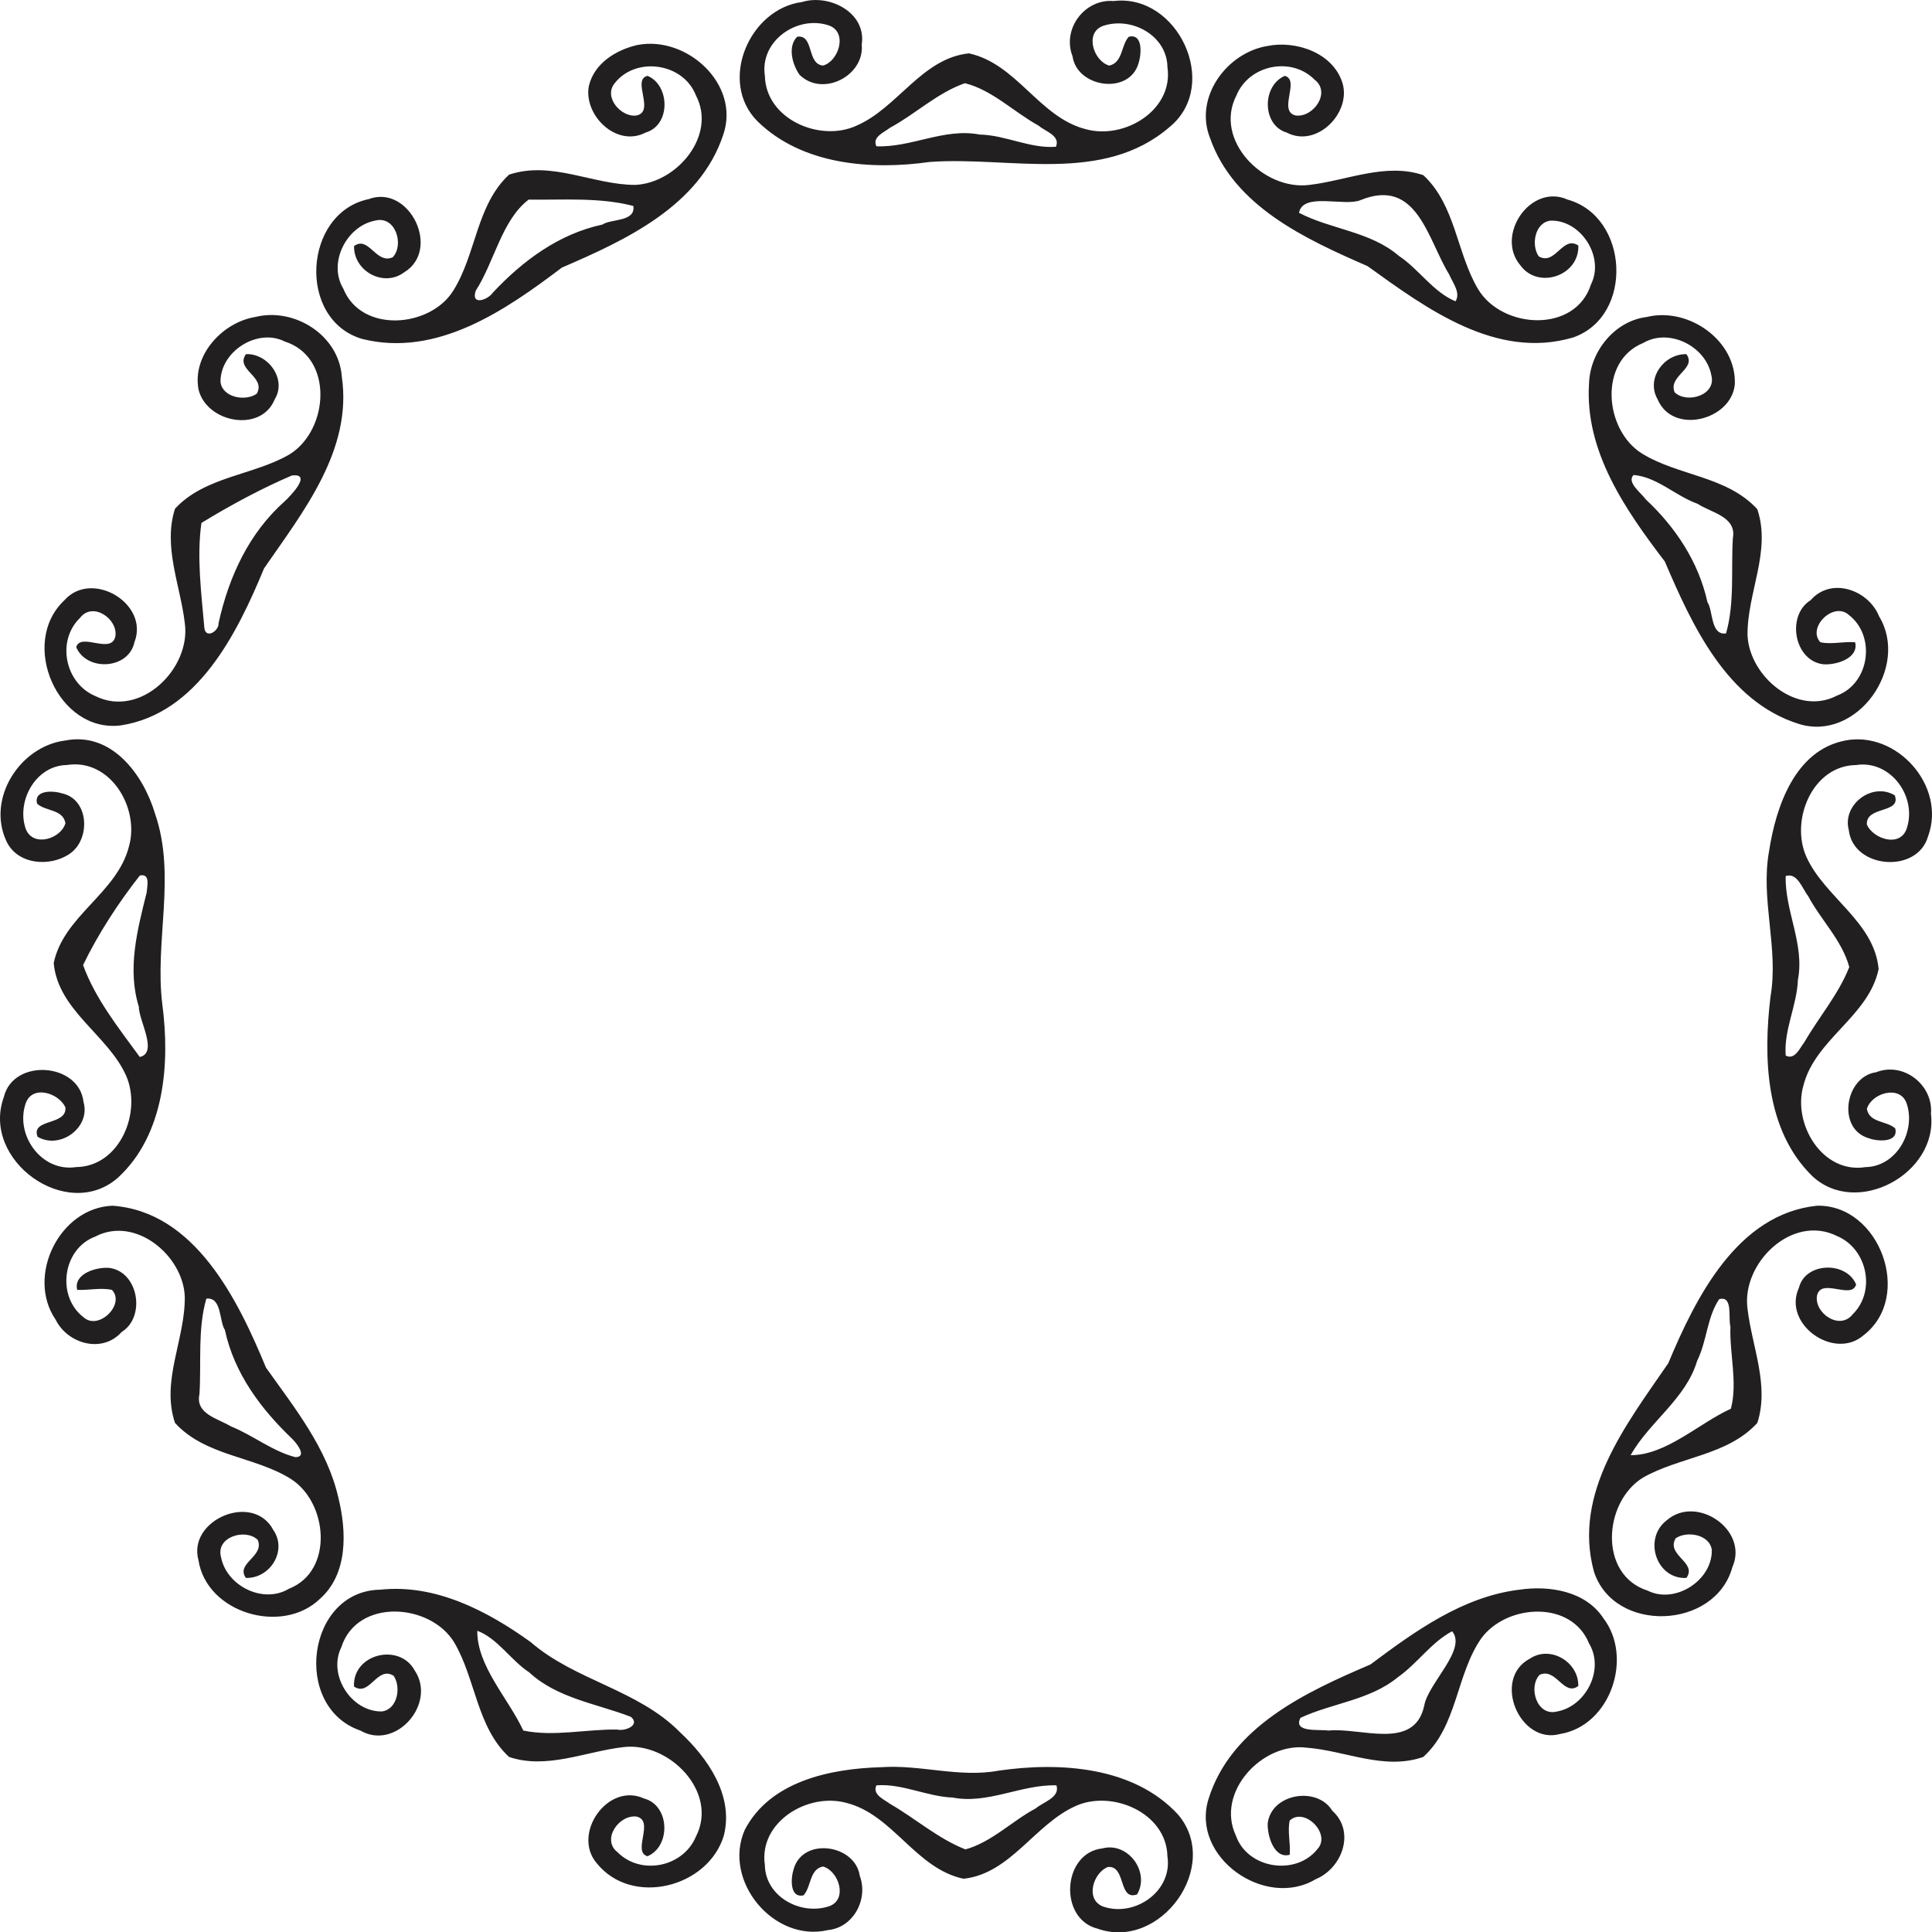 <?xml version="1.0" encoding="UTF-8"?><svg id="Layer_1" xmlns="http://www.w3.org/2000/svg" width="39.499mm" height="39.506mm" viewBox="0 0 111.967 111.985"><defs><style>.cls-1{fill:#221f20;fill-rule:evenodd;}</style></defs><path class="cls-1" d="M51.047,102.417c2.268-.17,4.535.624,6.831.198,3.515-.51,7.795-.255,10.375,2.523,2.58,2.976-.992,7.937-4.649,6.633-2.268-.567-2.041-4.394.283-4.649,1.474-.397,2.778,1.361,2.013,2.665-1.106.397-.624-1.701-1.701-1.587-.85.34-1.332,1.899-.255,2.296,1.843.624,4.025-.907,3.713-2.92-.057-2.523-3.203-3.855-5.301-2.92-2.381,1.049-3.798,3.94-6.52,4.224-2.778-.595-4.082-3.713-6.775-4.394-2.239-.624-5.102,1.106-4.734,3.6.028,1.843,2.098,2.948,3.742,2.381,1.077-.397.539-2.041-.369-2.296-.794.142-.68,1.191-1.134,1.672-.822.17-.737-1.02-.567-1.531.539-1.871,3.572-1.417,3.827.397.51,1.361-.369,3.005-1.843,3.146-3.146.737-6.123-2.863-4.819-5.811,1.474-2.835,4.989-3.543,7.88-3.628M50.792,103.466c-.255.539.454.822.794,1.077,1.474.85,2.778,2.013,4.365,2.636,1.531-.425,2.693-1.644,4.082-2.381.425-.369,1.417-.624,1.191-1.332-2.041-.057-3.969,1.106-6.009.709-1.502-.057-2.92-.822-4.422-.709h0ZM88.067,92.127c1.729-.255,3.827.085,4.847,1.644,1.757,2.268.425,6.236-2.494,6.718-2.353.652-3.969-3.203-1.757-4.365,1.191-.794,2.835.198,2.806,1.587-.85.624-1.276-1.077-2.239-.652-.68.709-.17,2.438,1.02,2.126,1.672-.312,2.75-2.438,1.843-3.94-1.02-2.523-4.762-2.296-6.236-.312-1.474,2.098-1.389,5.102-3.373,6.888-2.268.794-4.507-.368-6.775-.539-2.551-.312-5.272,2.58-4.082,5.102.68,1.928,3.487,2.353,4.734.765.794-.879-.765-2.438-1.616-1.644-.142.624.057,1.332,0,1.984-.907.255-1.304-1.106-1.276-1.814.198-1.729,2.863-2.183,3.742-.737,1.361,1.219.567,3.345-.964,3.969-2.92,1.757-7.257-1.276-6.208-4.649,1.304-4.195,5.669-6.208,9.383-7.795,2.58-1.928,5.357-3.94,8.646-4.337M84.155,94.537c-1.219.652-2.013,1.871-3.146,2.665-1.616,1.332-3.827,1.502-5.641,2.353-.454.879,1.106.652,1.616.737,1.871-.198,4.989,1.191,5.556-1.446.227-1.304,2.494-3.26,1.616-4.309h0ZM22.048,92.127c3.175-.34,6.18,1.219,8.702,3.033,2.58,2.239,6.208,2.75,8.646,5.216,1.616,1.502,3.146,3.685,2.551,6.009-.907,3.005-5.329,4.139-7.37,1.587-1.446-1.701.652-4.706,2.75-3.742,1.502.397,1.559,2.778.198,3.345-.907-.255.425-2.041-.624-2.296-1.02-.142-2.069,1.332-1.106,2.069,1.361,1.361,3.798.85,4.535-.907,1.332-2.58-1.559-5.528-4.224-5.187-2.183.255-4.422,1.304-6.605.567-1.871-1.729-1.928-4.507-3.175-6.633-1.389-2.296-5.641-2.58-6.548.283-.794,1.616.595,3.742,2.353,3.713.907-.113,1.134-1.417.68-2.069-.964-.595-1.389,1.247-2.296.624-.085-1.899,2.636-2.551,3.515-.935,1.304,1.928-1.106,4.677-3.146,3.487-3.969-1.361-3.118-8.107,1.162-8.164M27.661,94.508c-.028,2.041,1.814,3.94,2.665,5.783,1.757.369,3.657-.085,5.443-.057.454.113,1.361-.255.794-.737-1.984-.765-4.28-1.077-5.896-2.58-1.077-.709-1.814-1.956-3.005-2.409h0ZM105.302,69.875c3.628-.085,5.613,5.272,2.693,7.512-1.701,1.474-4.706-.652-3.742-2.75.368-1.502,2.75-1.559,3.317-.198-.255.907-2.041-.425-2.268.652-.17.992,1.304,2.041,2.069,1.077,1.361-1.332.85-3.798-.907-4.535-2.608-1.304-5.556,1.587-5.187,4.224.255,2.183,1.276,4.422.567,6.605-1.729,1.899-4.507,1.956-6.633,3.175-2.296,1.417-2.58,5.641.283,6.548,1.587.794,3.742-.595,3.713-2.353-.113-.907-1.446-1.134-2.098-.68-.567.992,1.276,1.389.624,2.296-1.757.085-2.523-2.296-1.134-3.345,1.729-1.502,4.762.567,3.798,2.721-.992,3.628-6.86,3.855-8.022.255-1.247-4.564,1.899-8.561,4.309-12.076,1.587-3.798,3.997-8.646,8.617-9.128M99.633,75.29c-.709,1.049-.709,2.438-1.276,3.572-.652,2.211-2.778,3.543-3.855,5.471,2.069,0,3.94-1.843,5.811-2.693.397-1.531-.085-3.175-.028-4.762-.142-.482.17-1.814-.652-1.587h0ZM6.514,69.875c4.791.34,7.285,5.471,8.901,9.383,1.672,2.353,3.543,4.677,4.195,7.54.482,1.956.567,4.422-1.077,5.868-2.183,2.098-6.548.822-7.03-2.239-.652-2.353,3.175-3.969,4.337-1.757.822,1.191-.17,2.806-1.587,2.778-.624-.85,1.106-1.247.68-2.211-.709-.68-2.438-.17-2.126.992.312,1.672,2.438,2.75,3.94,1.843,2.608-1.02,2.268-5.017.085-6.378-2.098-1.304-4.932-1.304-6.69-3.231-.822-2.438.595-4.847.567-7.313-.085-2.381-2.863-4.706-5.187-3.487-1.899.709-2.268,3.458-.68,4.677.879.794,2.438-.765,1.644-1.587-.652-.142-1.332.028-2.013,0-.227-.935,1.106-1.332,1.843-1.276,1.701.198,2.154,2.835.737,3.713-1.134,1.276-3.146.68-3.827-.709-1.729-2.523.227-6.491,3.288-6.605M11.957,75.261c-.51,1.786-.283,3.685-.397,5.528-.255,1.162,1.077,1.417,1.814,1.871,1.276.51,2.409,1.446,3.742,1.786.709,0,.085-.794-.17-1.049-1.814-1.729-3.373-3.798-3.912-6.321-.34-.51-.17-1.928-1.077-1.814h0ZM106.918,42.918c3.005-.595,5.896,2.636,4.819,5.556-.624,2.183-4.337,1.871-4.592-.368-.397-1.474,1.361-2.806,2.665-2.013.397,1.077-1.701.595-1.616,1.701.369.822,1.899,1.332,2.296.255.652-1.843-.907-4.025-2.92-3.713-2.523.028-3.827,3.175-2.891,5.301,1.049,2.353,3.94,3.77,4.195,6.52-.567,2.75-3.685,4.054-4.365,6.775-.624,2.211,1.106,5.102,3.6,4.706,1.814-.028,2.948-2.098,2.381-3.713-.397-1.077-2.041-.567-2.296.34.142.822,1.162.68,1.644,1.134.198.822-.992.765-1.531.567-1.871-.539-1.389-3.572.425-3.827,1.587-.624,3.317.737,3.175,2.409.425,3.458-4.309,6.038-6.888,3.6-2.721-2.665-2.835-6.888-2.409-10.403.482-2.806-.595-5.613-.085-8.419.397-2.58,1.502-5.839,4.394-6.406M103.488,50.77c-.057,2.013,1.106,3.94.709,6.009-.057,1.502-.822,2.891-.709,4.394.539.283.822-.454,1.077-.765.85-1.474,1.984-2.778,2.608-4.365-.425-1.559-1.644-2.721-2.381-4.11-.34-.425-.624-1.389-1.304-1.162h0ZM3.765,42.918c2.693-.539,4.535,1.956,5.216,4.224,1.247,3.6-.028,7.37.425,11.055.454,3.43.142,7.568-2.58,10.063-2.948,2.58-7.937-1.02-6.605-4.677.539-2.268,4.365-2.013,4.62.283.425,1.474-1.361,2.778-2.665,2.013-.397-1.077,1.701-.624,1.616-1.701-.369-.822-1.899-1.332-2.296-.255-.652,1.843.907,4.025,2.92,3.713,2.523-.028,3.827-3.175,2.891-5.301-1.049-2.353-3.94-3.77-4.195-6.52.567-2.75,3.685-4.054,4.365-6.775.624-2.211-1.077-5.102-3.6-4.706-1.814.028-2.948,2.098-2.381,3.713.425,1.077,2.041.567,2.296-.34-.142-.822-1.162-.68-1.644-1.134-.198-.794.907-.765,1.446-.595,1.587.34,1.672,2.693.425,3.515-1.134.765-3.033.624-3.657-.765-1.134-2.466.794-5.471,3.402-5.811M8.102,50.741c-1.247,1.587-2.409,3.373-3.288,5.187.709,1.956,2.069,3.657,3.288,5.329,1.077-.255-.057-2.098-.057-2.92-.68-2.183-.085-4.45.454-6.605.028-.368.227-1.134-.397-.992h0ZM95.437,18.37c2.409-.595,5.216,1.361,5.102,3.912-.198,2.069-3.6,2.948-4.479.85-.68-1.191.368-2.636,1.672-2.608.624.85-1.077,1.247-.68,2.211.709.68,2.438.17,2.126-.992-.312-1.672-2.438-2.75-3.94-1.871-2.608,1.049-2.268,5.046-.085,6.406,2.098,1.304,4.932,1.304,6.69,3.232.822,2.438-.595,4.847-.567,7.313.113,2.381,2.863,4.706,5.187,3.487,1.899-.709,2.268-3.458.68-4.677-.879-.794-2.438.737-1.644,1.587.652.142,1.332-.057,2.013,0,.227.935-1.106,1.332-1.843,1.276-1.701-.198-2.154-2.835-.737-3.713,1.219-1.389,3.373-.567,3.969.935,1.786,2.948-1.276,7.285-4.649,6.236-4.167-1.304-6.18-5.698-7.767-9.411-2.268-2.976-4.649-6.378-4.394-10.318.057-1.843,1.474-3.628,3.345-3.855M94.672,27.526c-.425.425.454,1.049.709,1.417,1.729,1.616,3.061,3.628,3.572,5.953.34.51.17,1.928,1.077,1.814.51-1.786.283-3.713.397-5.528.227-1.247-1.276-1.474-2.041-1.984-1.276-.454-2.353-1.559-3.713-1.672h0ZM14.792,18.37c2.268-.567,4.847,1.049,5.017,3.458.624,4.252-2.239,7.824-4.507,11.112-1.559,3.77-3.855,8.419-8.306,9.099-3.628.454-5.924-4.762-3.26-7.257,1.587-1.786,4.932.198,4.054,2.438-.34,1.587-2.778,1.701-3.373.283.255-.879,2.041.454,2.268-.624.17-.992-1.304-2.041-2.041-1.077-1.389,1.332-.879,3.798.879,4.535,2.608,1.304,5.556-1.587,5.187-4.224-.255-2.183-1.276-4.45-.567-6.633,1.729-1.871,4.535-1.928,6.633-3.146,2.296-1.417,2.58-5.641-.283-6.548-1.587-.794-3.742.595-3.713,2.353.113.907,1.446,1.134,2.098.68.567-.992-1.276-1.389-.624-2.296,1.276-.057,2.381,1.446,1.672,2.608-.794,1.984-3.969,1.361-4.422-.567-.369-1.984,1.389-3.883,3.288-4.195M16.918,27.554c-1.786.765-3.572,1.729-5.244,2.75-.283,1.984,0,4.11.17,6.094.085.652.85.17.822-.283.595-2.693,1.757-5.216,3.827-7.058.369-.34,1.616-1.644.425-1.502h0ZM73.44,2.666c1.672-.34,3.827.397,4.365,2.154.51,1.729-1.502,3.77-3.231,2.863-1.446-.425-1.446-2.721-.113-3.288.907.255-.425,2.041.624,2.296,1.02.142,2.069-1.332,1.106-2.069-1.332-1.361-3.798-.879-4.535.907-1.332,2.58,1.559,5.528,4.224,5.187,2.183-.255,4.422-1.304,6.605-.567,1.871,1.729,1.928,4.507,3.175,6.605,1.389,2.324,5.641,2.58,6.548-.283.794-1.587-.595-3.742-2.353-3.685-.907.113-1.134,1.417-.68,2.069.964.567,1.389-1.247,2.296-.624.057,1.757-2.324,2.551-3.345,1.162-1.502-1.729.567-4.791,2.721-3.827,3.572.992,3.855,6.775.312,7.994-4.45,1.304-8.476-1.672-11.906-4.139-3.572-1.559-7.739-3.458-9.128-7.427-.935-2.353.964-4.932,3.317-5.329M78.855,11.595c-.935.397-3.345-.482-3.572.737,1.843.964,4.139,1.077,5.783,2.494,1.162.765,1.984,2.098,3.288,2.636.312-.51-.17-1.077-.369-1.559-1.247-2.013-1.843-5.641-5.131-4.309h0ZM36.93,2.609c2.863-.567,5.981,2.268,4.989,5.187-1.361,4.139-5.669,6.123-9.354,7.71-3.26,2.466-7.228,5.216-11.565,4.139-3.798-1.105-3.43-7.313.369-8.107,2.353-.879,4.224,2.948,2.041,4.252-1.191.879-2.92-.085-2.891-1.531.85-.624,1.276,1.077,2.239.652.68-.709.17-2.438-1.02-2.126-1.644.312-2.75,2.438-1.843,3.94,1.049,2.608,5.046,2.268,6.378.113,1.332-2.126,1.332-4.961,3.231-6.718,2.466-.822,4.876.595,7.313.595,2.409-.113,4.734-2.863,3.515-5.187-.737-1.899-3.487-2.268-4.706-.709-.68.822.397,2.013,1.276,1.871,1.077-.255-.312-2.069.624-2.296,1.304.539,1.361,2.863-.113,3.288-1.672.879-3.6-.992-3.288-2.693.312-1.332,1.587-2.098,2.806-2.381M30.637,11.567c-1.559,1.191-1.984,3.6-3.061,5.272-.312.879.68.567.992.113,1.729-1.843,3.827-3.402,6.35-3.94.482-.34,1.928-.142,1.786-1.077-1.956-.51-4.054-.34-6.066-.368h0ZM46.483.115c1.559-.482,3.742.595,3.458,2.466.17,1.814-2.268,3.061-3.6,1.757-.425-.595-.709-1.644-.142-2.211.992-.142.539,1.587,1.502,1.672.907-.255,1.446-1.928.34-2.324-1.843-.624-4.025.907-3.713,2.92.057,2.523,3.203,3.855,5.301,2.891,2.381-1.02,3.798-3.912,6.52-4.195,2.778.595,4.082,3.713,6.775,4.394,2.239.624,5.102-1.105,4.734-3.6-.028-1.843-2.098-2.948-3.742-2.381-1.077.397-.539,2.041.369,2.296.794-.17.68-1.191,1.134-1.672.822-.198.737.992.567,1.531-.539,1.871-3.572,1.417-3.827-.397-.624-1.587.709-3.345,2.381-3.203,3.713-.454,6.208,4.847,3.26,7.285-3.883,3.373-9.298,1.701-13.918,2.041-3.402.482-7.398.17-9.978-2.353-2.296-2.296-.482-6.52,2.58-6.917M55.922,4.82c-1.616.567-2.863,1.786-4.337,2.58-.369.283-1.049.539-.794,1.077,2.013.085,3.94-1.077,5.981-.68,1.502.028,2.92.822,4.422.709.283-.652-.652-.907-.992-1.219-1.446-.794-2.693-2.069-4.28-2.466h0Z"/></svg>